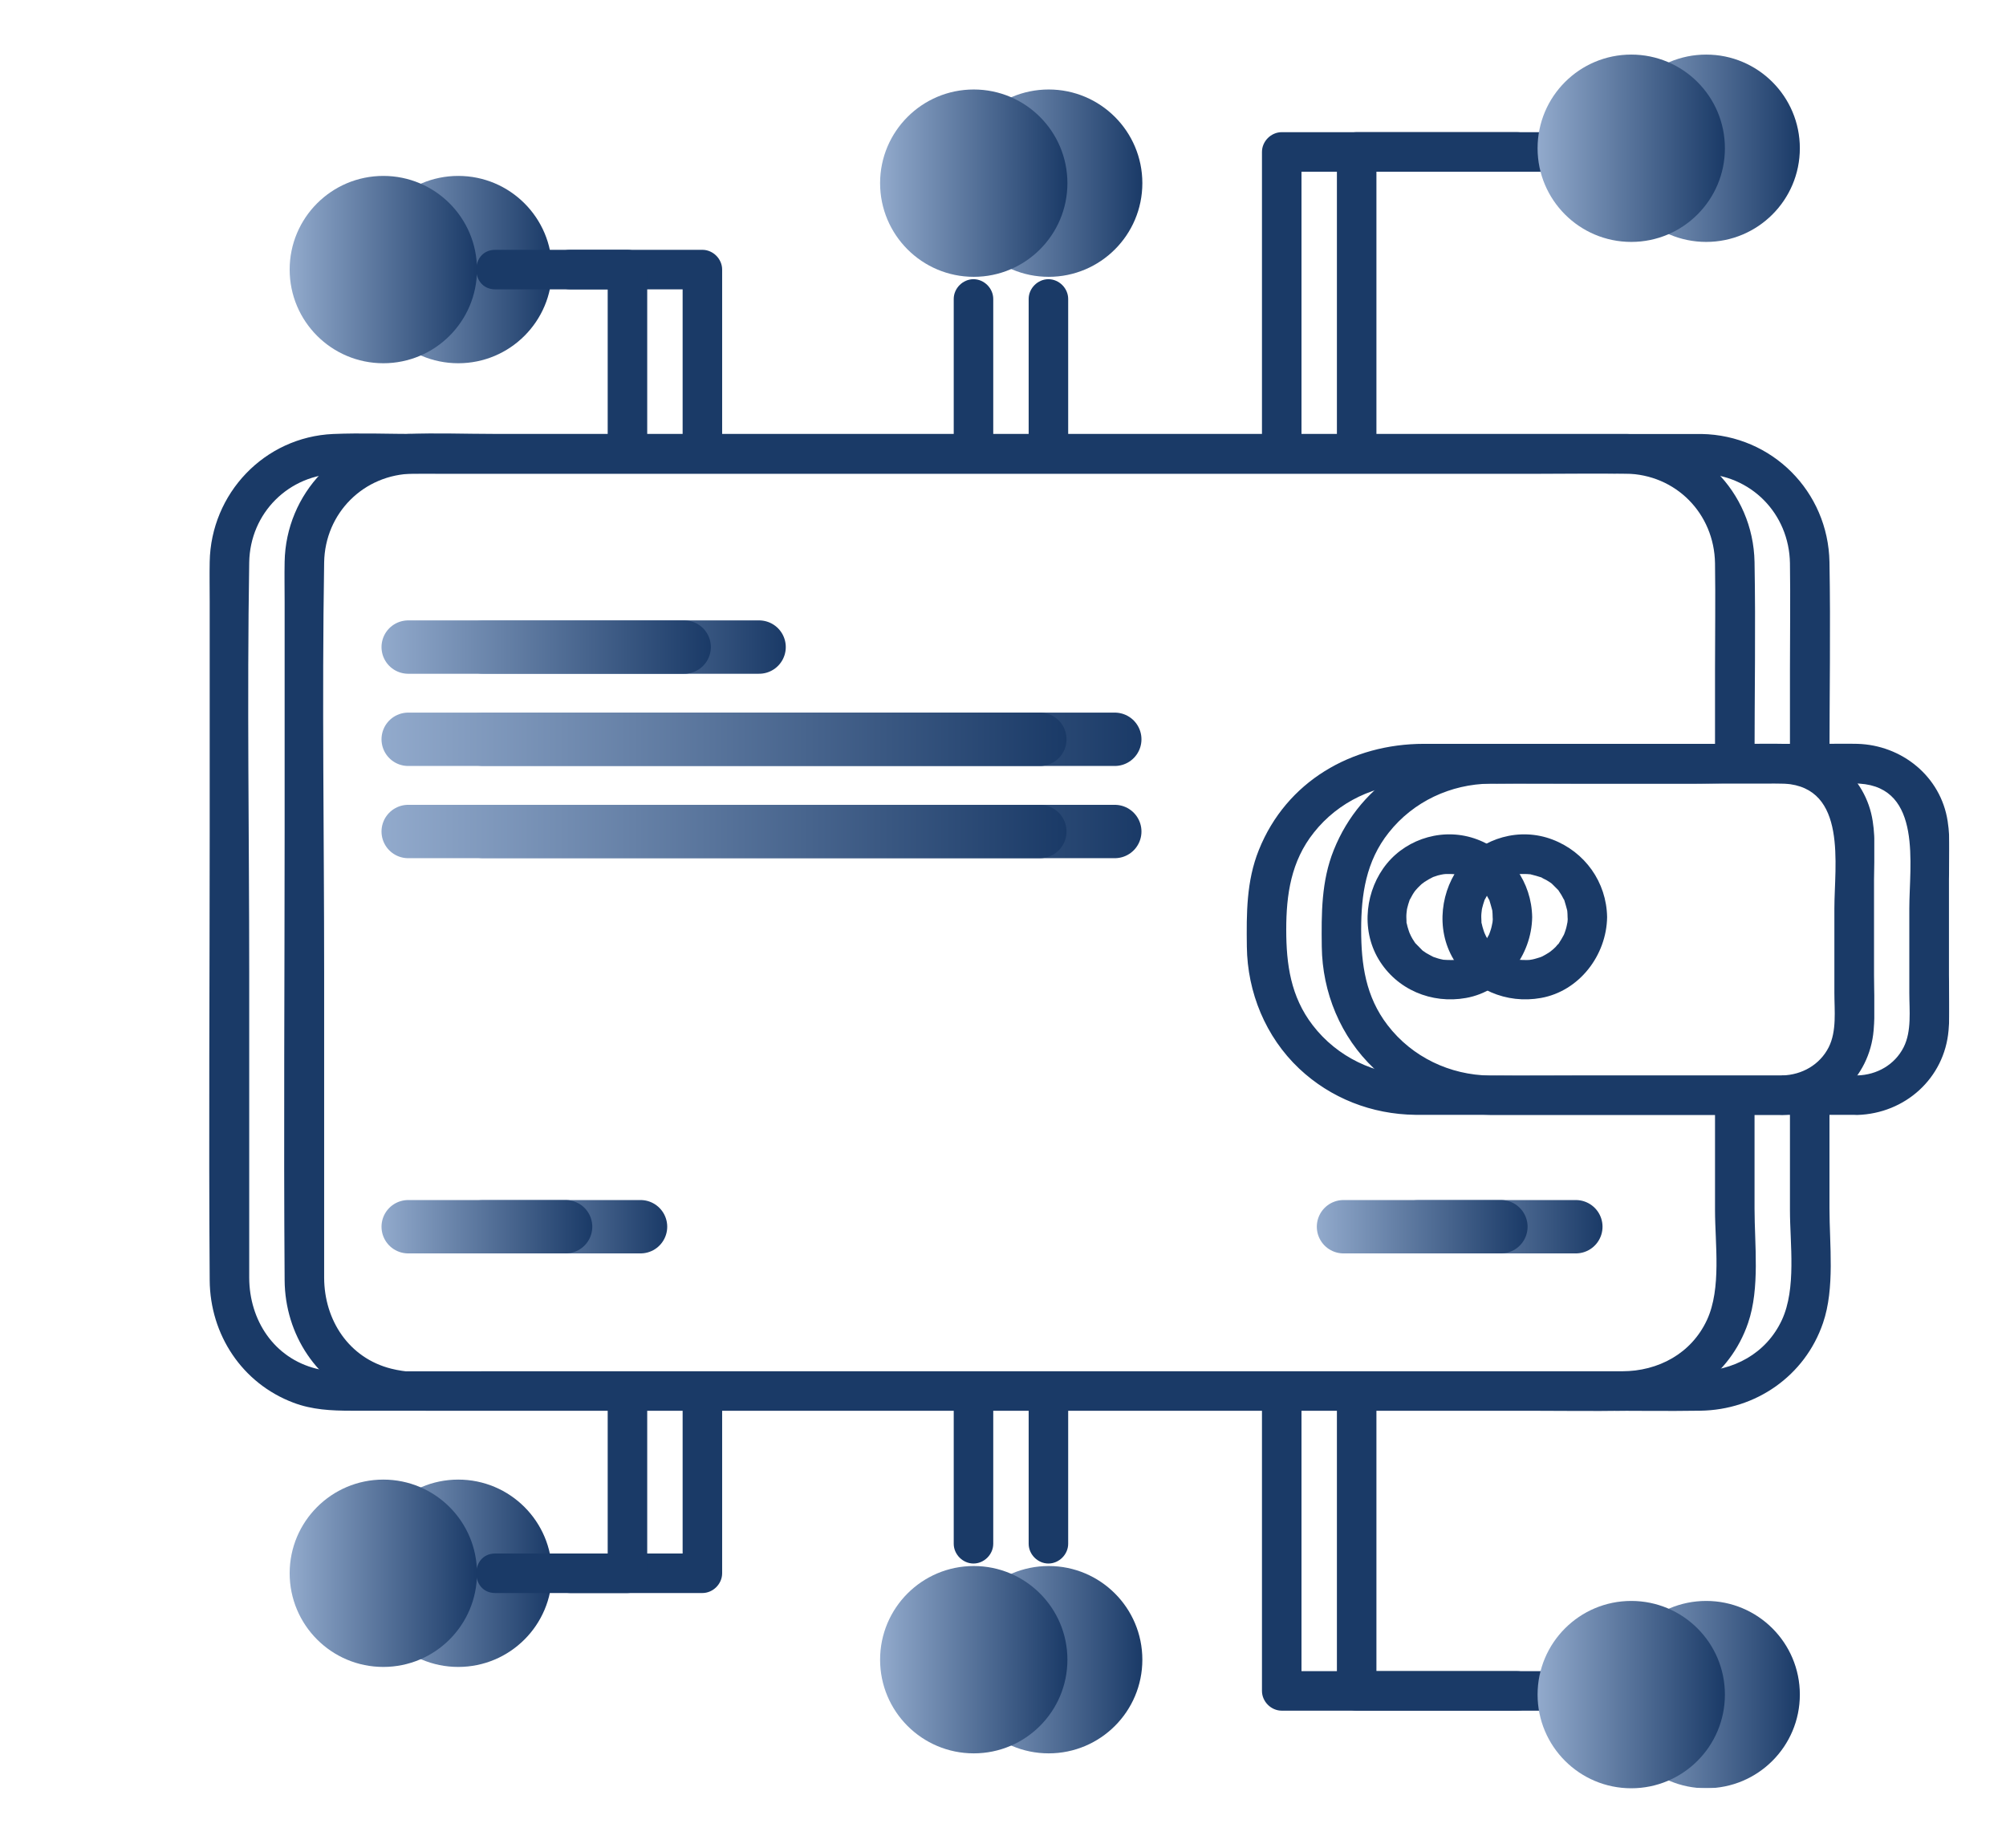 <svg width="318" height="293" viewBox="0 0 318 293" fill="none" xmlns="http://www.w3.org/2000/svg">
<g clip-path="url(#clip0_855_4927)" filter="url(#filter0_f_855_4927)">
<g filter="url(#filter1_f_855_4927)">
<path d="M283.751 175.633V191.817C283.751 197.163 284.795 204.222 282.477 209.234C279.992 214.58 274.751 217.357 269.029 217.378C267.024 217.378 264.998 217.378 262.993 217.378H76.466C71.914 217.378 66.484 218.088 62.016 216.96C55.291 215.269 51.407 209.254 51.386 202.551C51.386 199.419 51.386 196.286 51.386 193.175V154.27C51.386 132.572 51.031 110.854 51.386 89.156C51.511 81.325 57.672 75.186 65.503 75.081C66.944 75.06 68.406 75.081 69.847 75.081H255.455C260.174 75.081 264.915 74.998 269.634 75.081C277.549 75.207 283.626 81.409 283.751 89.282C283.835 94.899 283.751 100.496 283.751 106.113V120.523C283.751 124.553 290.016 124.553 290.016 120.523C290.016 110.06 290.204 99.556 290.016 89.094C289.807 77.9 280.911 68.983 269.718 68.795C268.527 68.795 267.337 68.795 266.168 68.795H78.179C73.689 68.795 69.178 68.608 64.689 68.795C53.788 69.276 45.309 78.235 45.121 89.073C45.079 91.182 45.121 93.291 45.121 95.4V132.008C45.121 155.648 44.954 179.308 45.121 202.948C45.184 211.572 50.258 219.278 58.382 222.348C61.347 223.476 64.396 223.622 67.508 223.622H254.014C259.193 223.622 264.372 223.706 269.551 223.622C278.342 223.497 286.132 218.109 288.993 209.714C290.893 204.18 290.016 197.289 290.016 191.546V175.612C290.016 171.582 283.751 171.582 283.751 175.612V175.633Z" fill="#1A3A67"/>
<path d="M166.242 43.882C174.443 43.882 181.09 37.234 181.09 29.034C181.09 20.834 174.443 14.186 166.242 14.186C158.042 14.186 151.395 20.834 151.395 29.034C151.395 37.234 158.042 43.882 166.242 43.882Z" fill="url(#paint0_linear_855_4927)"/>
<path d="M72.645 57.581C80.845 57.581 87.493 50.934 87.493 42.733C87.493 34.533 80.845 27.886 72.645 27.886C64.445 27.886 57.797 34.533 57.797 42.733C57.797 50.934 64.445 57.581 72.645 57.581Z" fill="url(#paint1_linear_855_4927)"/>
<path d="M270.471 38.348C278.671 38.348 285.319 31.7 285.319 23.5C285.319 15.3 278.671 8.652 270.471 8.652C262.271 8.652 255.623 15.3 255.623 23.5C255.623 31.7 262.271 38.348 270.471 38.348Z" fill="url(#paint2_linear_855_4927)"/>
<path d="M90.4 45.866H111.345L108.213 42.733V69.15C108.213 73.181 114.478 73.181 114.478 69.15V42.733C114.478 41.042 113.037 39.601 111.345 39.601H90.4C86.369 39.601 86.369 45.866 90.4 45.866Z" fill="#1A3A67"/>
<path d="M252.34 20.952H215.064C213.373 20.952 211.932 22.393 211.932 24.085V69.15C211.932 73.18 218.197 73.18 218.197 69.15V24.085L215.064 27.217H252.34C256.371 27.217 256.371 20.952 252.34 20.952Z" fill="#1A3A67"/>
<path d="M163.068 47.391V69.151C163.068 70.842 164.509 72.283 166.201 72.283C167.892 72.283 169.333 70.842 169.333 69.151V47.391C169.333 45.699 167.892 44.258 166.201 44.258C164.509 44.258 163.068 45.699 163.068 47.391Z" fill="#1A3A67"/>
<path d="M166.242 277.939C174.443 277.939 181.09 271.291 181.09 263.091C181.09 254.89 174.443 248.243 166.242 248.243C158.042 248.243 151.395 254.89 151.395 263.091C151.395 271.291 158.042 277.939 166.242 277.939Z" fill="url(#paint3_linear_855_4927)"/>
<path d="M72.645 264.239C80.845 264.239 87.493 257.591 87.493 249.391C87.493 241.191 80.845 234.543 72.645 234.543C64.445 234.543 57.797 241.191 57.797 249.391C57.797 257.591 64.445 264.239 72.645 264.239Z" fill="url(#paint4_linear_855_4927)"/>
<path d="M270.471 283.473C278.671 283.473 285.319 276.825 285.319 268.625C285.319 260.425 278.671 253.777 270.471 253.777C262.271 253.777 255.623 260.425 255.623 268.625C255.623 276.825 262.271 283.473 270.471 283.473Z" fill="url(#paint5_linear_855_4927)"/>
<path d="M90.4 252.524H111.345C113.037 252.524 114.478 251.083 114.478 249.391V222.974C114.478 218.944 108.213 218.944 108.213 222.974V249.391L111.345 246.259H90.4C86.369 246.259 86.369 252.524 90.4 252.524Z" fill="#1A3A67"/>
<path d="M252.34 264.907H215.064L218.197 268.04V222.974C218.197 218.944 211.932 218.944 211.932 222.974V268.04C211.932 269.731 213.373 271.172 215.064 271.172H252.34C256.371 271.172 256.371 264.907 252.34 264.907Z" fill="#1A3A67"/>
<path d="M169.333 244.714V222.954C169.333 221.262 167.892 219.822 166.201 219.822C164.509 219.822 163.068 221.262 163.068 222.954V244.714C163.068 246.406 164.509 247.847 166.201 247.847C167.892 247.847 169.333 246.406 169.333 244.714Z" fill="#1A3A67"/>
<path d="M294.403 170.496C280.098 170.496 265.814 170.496 251.509 170.496C246.393 170.496 241.297 170.558 236.181 170.496C229.854 170.412 223.86 167.572 219.976 162.518C216.488 157.987 215.778 152.87 215.778 147.357C215.778 141.844 216.53 136.519 220.164 131.966C224.048 127.059 229.958 124.302 236.202 124.219C241.381 124.156 246.581 124.219 251.76 124.219H279.555C284.588 124.219 289.746 123.926 294.779 124.219C304.782 124.845 302.673 137.166 302.673 143.995V157.381C302.673 160.179 303.069 163.437 301.775 166.006C300.355 168.804 297.515 170.391 294.445 170.475C290.414 170.6 290.414 176.865 294.445 176.74C302.004 176.51 308.248 170.934 308.896 163.312C309.146 160.43 308.958 157.485 308.958 154.583V139.401C308.958 136.373 309.23 133.178 308.75 130.17C307.664 123.07 301.482 118.1 294.424 117.912C292.649 117.87 290.853 117.912 289.057 117.912H261.178C253.326 117.912 245.474 117.912 237.601 117.912C226.157 117.912 215.799 123.864 211.435 134.744C209.451 139.672 209.472 144.83 209.534 150.051C209.618 157.318 212.521 164.377 217.825 169.389C222.837 174.108 229.352 176.635 236.223 176.719C238.061 176.74 239.898 176.719 241.736 176.719C258.86 176.719 275.984 176.719 293.108 176.719H294.424C298.454 176.719 298.454 170.454 294.424 170.454L294.403 170.496Z" fill="#1A3A67"/>
<path d="M248.522 145.373C248.522 145.645 248.522 145.916 248.48 146.209C248.438 146.814 248.48 146.313 248.48 146.188C248.396 146.626 248.313 147.065 248.167 147.482C248.083 147.733 248 147.984 247.895 148.234C247.937 148.109 248.167 147.691 247.895 148.213C247.644 148.673 247.394 149.111 247.102 149.55C246.684 150.176 247.373 149.362 247.039 149.633C246.872 149.759 246.747 149.967 246.6 150.114C246.475 150.239 246.35 150.364 246.224 150.469C246.141 150.531 245.473 151.074 246.057 150.636C245.702 150.907 245.347 151.137 244.971 151.346C244.825 151.429 244.658 151.513 244.512 151.596C244.178 151.743 244.199 151.743 244.533 151.596C244.408 151.638 244.282 151.701 244.157 151.743C243.739 151.868 243.322 152.014 242.883 152.098C242.716 152.139 242.111 152.202 242.779 152.139C242.549 152.16 242.319 152.181 242.09 152.181C241.63 152.181 241.171 152.181 240.711 152.139C240.189 152.139 241.421 152.306 240.607 152.118C240.335 152.056 240.085 152.014 239.834 151.93C239.584 151.847 239.333 151.763 239.082 151.68C238.581 151.408 238.936 151.638 239.082 151.68C238.707 151.471 238.31 151.283 237.934 151.053C237.746 150.928 237.579 150.803 237.391 150.677C236.994 150.427 237.871 151.158 237.307 150.594C236.932 150.218 236.577 149.863 236.222 149.487C236.326 149.633 236.618 149.905 236.222 149.487C236.075 149.278 235.929 149.049 235.804 148.84C235.72 148.694 235.637 148.547 235.553 148.38C235.511 148.276 235.156 147.503 235.428 148.172C235.261 147.754 235.136 147.336 235.01 146.919C234.969 146.751 234.927 146.564 234.885 146.396C234.739 145.791 234.885 146.835 234.843 146.021C234.822 145.603 234.801 145.185 234.843 144.768C234.843 144.642 234.989 143.765 234.843 144.517C234.885 144.35 234.906 144.162 234.948 143.995C235.052 143.556 235.177 143.139 235.324 142.721C235.574 141.928 235.01 143.222 235.428 142.512C235.553 142.283 235.679 142.053 235.804 141.823C235.908 141.635 236.034 141.468 236.159 141.28C236.263 141.134 236.639 140.716 236.222 141.197C236.514 140.862 236.785 140.549 237.119 140.257C237.119 140.257 237.746 139.693 237.391 140.006C237.036 140.32 237.704 139.797 237.704 139.797C238.143 139.505 238.602 139.254 239.062 139.025C238.477 139.234 238.957 139.087 239.062 139.025C239.312 138.941 239.563 138.858 239.813 138.774C239.98 138.732 240.168 138.691 240.335 138.649C240.335 138.649 241.192 138.503 240.711 138.565C240.231 138.628 241.108 138.544 241.108 138.544C241.338 138.544 241.568 138.544 241.797 138.544C242.027 138.544 242.257 138.565 242.486 138.586C243.217 138.607 242.09 138.461 242.737 138.628C243.259 138.753 243.76 138.899 244.282 139.067C245.013 139.317 244.032 138.837 244.387 139.108C244.616 139.275 244.93 139.38 245.201 139.547C245.347 139.63 245.494 139.735 245.64 139.818C245.786 139.923 245.932 140.006 246.057 140.111C245.765 139.881 245.765 139.881 246.037 140.111C246.35 140.424 246.642 140.716 246.955 141.03C247.54 141.614 246.663 140.528 247.102 141.217C247.248 141.426 247.394 141.656 247.519 141.865C247.644 142.074 247.77 142.324 247.895 142.554C248.208 143.118 247.77 142.095 248 142.763C248.167 143.285 248.292 143.786 248.438 144.308C248.48 144.454 248.501 144.914 248.438 144.287C248.48 144.663 248.501 145.018 248.501 145.394C248.522 147.023 249.921 148.61 251.633 148.527C253.346 148.443 254.786 147.148 254.766 145.394C254.682 139.839 251.257 135.036 246.078 133.073C240.899 131.11 235.073 132.823 231.732 136.895C228.39 140.967 227.534 147.232 230.416 152.056C233.298 156.88 238.832 159.177 244.282 158.195C250.359 157.109 254.682 151.429 254.766 145.373C254.786 143.744 253.304 142.157 251.633 142.241C249.963 142.324 248.522 143.619 248.501 145.373H248.522Z" fill="#1A3A67"/>
</g>
<line x1="76.587" y1="102.573" x2="120.335" y2="102.573" stroke="url(#paint6_linear_855_4927)" stroke-width="8.459" stroke-linecap="round"/>
<line x1="76.587" y1="117.191" x2="176.72" y2="117.191" stroke="url(#paint7_linear_855_4927)" stroke-width="8.459" stroke-linecap="round"/>
<line x1="76.587" y1="131.809" x2="176.72" y2="131.809" stroke="url(#paint8_linear_855_4927)" stroke-width="8.459" stroke-linecap="round"/>
<line x1="76.587" y1="194.458" x2="101.541" y2="194.458" stroke="url(#paint9_linear_855_4927)" stroke-width="8.459" stroke-linecap="round"/>
<line x1="224.856" y1="194.458" x2="249.81" y2="194.458" stroke="url(#paint10_linear_855_4927)" stroke-width="8.459" stroke-linecap="round"/>
</g>
<g clip-path="url(#clip1_855_4927)">
<path d="M271.872 175.633V191.817C271.872 197.163 272.916 204.222 270.598 209.234C268.113 214.58 262.872 217.357 257.15 217.378C255.145 217.378 253.119 217.378 251.115 217.378H64.588C60.035 217.378 54.605 218.088 50.137 216.96C43.412 215.269 39.528 209.254 39.507 202.551C39.507 199.419 39.507 196.286 39.507 193.175V154.27C39.507 132.572 39.152 110.854 39.507 89.156C39.632 81.325 45.793 75.186 53.624 75.081C55.065 75.06 56.527 75.081 57.968 75.081H243.576C248.295 75.081 253.036 74.998 257.755 75.081C265.67 75.207 271.747 81.409 271.872 89.282C271.956 94.899 271.872 100.496 271.872 106.113V120.523C271.872 124.553 278.137 124.553 278.137 120.523C278.137 110.06 278.325 99.556 278.137 89.094C277.928 77.9 269.032 68.983 257.839 68.795C256.649 68.795 255.458 68.795 254.289 68.795H66.3C61.81 68.795 57.299 68.608 52.81 68.795C41.909 69.276 33.43 78.235 33.242 89.073C33.2 91.182 33.242 93.291 33.242 95.4V132.008C33.242 155.648 33.075 179.308 33.242 202.948C33.305 211.572 38.379 219.278 46.503 222.348C49.468 223.476 52.517 223.622 55.629 223.622H242.135C247.314 223.622 252.493 223.706 257.672 223.622C266.464 223.497 274.253 218.109 277.114 209.714C279.014 204.18 278.137 197.289 278.137 191.546V175.612C278.137 171.582 271.872 171.582 271.872 175.612V175.633Z" fill="#1A3A67"/>
<path d="M154.363 43.882C162.564 43.882 169.211 37.234 169.211 29.034C169.211 20.834 162.564 14.186 154.363 14.186C146.163 14.186 139.516 20.834 139.516 29.034C139.516 37.234 146.163 43.882 154.363 43.882Z" fill="url(#paint11_linear_855_4927)"/>
<path d="M60.766 57.581C68.966 57.581 75.614 50.934 75.614 42.733C75.614 34.533 68.966 27.886 60.766 27.886C52.566 27.886 45.918 34.533 45.918 42.733C45.918 50.934 52.566 57.581 60.766 57.581Z" fill="url(#paint12_linear_855_4927)"/>
<path d="M258.592 38.348C266.792 38.348 273.44 31.7 273.44 23.5C273.44 15.3 266.792 8.652 258.592 8.652C250.392 8.652 243.744 15.3 243.744 23.5C243.744 31.7 250.392 38.348 258.592 38.348Z" fill="url(#paint13_linear_855_4927)"/>
<path d="M78.521 45.866H99.466L96.334 42.733V69.15C96.334 73.181 102.599 73.181 102.599 69.15V42.733C102.599 41.042 101.158 39.601 99.466 39.601H78.521C74.49 39.601 74.49 45.866 78.521 45.866Z" fill="#1A3A67"/>
<path d="M240.461 20.952H203.185C201.494 20.952 200.053 22.393 200.053 24.085V69.15C200.053 73.18 206.318 73.18 206.318 69.15V24.085L203.185 27.217H240.461C244.492 27.217 244.492 20.952 240.461 20.952Z" fill="#1A3A67"/>
<path d="M151.189 47.391V69.151C151.189 70.842 152.63 72.283 154.322 72.283C156.013 72.283 157.454 70.842 157.454 69.151V47.391C157.454 45.699 156.013 44.258 154.322 44.258C152.63 44.258 151.189 45.699 151.189 47.391Z" fill="#1A3A67"/>
<path d="M154.363 277.939C162.564 277.939 169.211 271.291 169.211 263.091C169.211 254.89 162.564 248.243 154.363 248.243C146.163 248.243 139.516 254.89 139.516 263.091C139.516 271.291 146.163 277.939 154.363 277.939Z" fill="url(#paint14_linear_855_4927)"/>
<path d="M60.766 264.239C68.966 264.239 75.614 257.591 75.614 249.391C75.614 241.191 68.966 234.543 60.766 234.543C52.566 234.543 45.918 241.191 45.918 249.391C45.918 257.591 52.566 264.239 60.766 264.239Z" fill="url(#paint15_linear_855_4927)"/>
<path d="M258.592 283.473C266.792 283.473 273.44 276.825 273.44 268.625C273.44 260.425 266.792 253.777 258.592 253.777C250.392 253.777 243.744 260.425 243.744 268.625C243.744 276.825 250.392 283.473 258.592 283.473Z" fill="url(#paint16_linear_855_4927)"/>
<path d="M78.521 252.524H99.466C101.158 252.524 102.599 251.083 102.599 249.391V222.974C102.599 218.944 96.334 218.944 96.334 222.974V249.391L99.466 246.259H78.521C74.49 246.259 74.49 252.524 78.521 252.524Z" fill="#1A3A67"/>
<path d="M240.461 264.907H203.185L206.318 268.04V222.974C206.318 218.944 200.053 218.944 200.053 222.974V268.04C200.053 269.731 201.494 271.172 203.185 271.172H240.461C244.492 271.172 244.492 264.907 240.461 264.907Z" fill="#1A3A67"/>
<path d="M157.454 244.714V222.954C157.454 221.262 156.013 219.822 154.322 219.822C152.63 219.822 151.189 221.262 151.189 222.954V244.714C151.189 246.406 152.63 247.847 154.322 247.847C156.013 247.847 157.454 246.406 157.454 244.714Z" fill="#1A3A67"/>
<path d="M282.524 170.496C268.219 170.496 253.935 170.496 239.63 170.496C234.514 170.496 229.419 170.558 224.302 170.496C217.975 170.412 211.981 167.572 208.097 162.518C204.61 157.987 203.9 152.87 203.9 147.357C203.9 141.844 204.651 136.519 208.285 131.966C212.169 127.059 218.079 124.302 224.323 124.219C229.502 124.156 234.702 124.219 239.881 124.219H267.676C272.709 124.219 277.867 123.926 282.9 124.219C292.903 124.845 290.794 137.166 290.794 143.995V157.381C290.794 160.179 291.191 163.437 289.896 166.006C288.476 168.804 285.636 170.391 282.566 170.475C278.535 170.6 278.535 176.865 282.566 176.74C290.125 176.51 296.369 170.934 297.017 163.312C297.267 160.43 297.079 157.485 297.079 154.583V139.401C297.079 136.373 297.351 133.178 296.871 130.17C295.785 123.07 289.603 118.1 282.545 117.912C280.77 117.87 278.974 117.912 277.178 117.912H249.299C241.447 117.912 233.595 117.912 225.722 117.912C214.278 117.912 203.92 123.864 199.556 134.744C197.572 139.672 197.593 144.83 197.656 150.051C197.739 157.318 200.642 164.377 205.946 169.389C210.958 174.108 217.474 176.635 224.344 176.719C226.182 176.74 228.019 176.719 229.857 176.719C246.981 176.719 264.105 176.719 281.229 176.719H282.545C286.575 176.719 286.575 170.454 282.545 170.454L282.524 170.496Z" fill="#1A3A67"/>
<path d="M236.643 145.373C236.643 145.645 236.643 145.916 236.601 146.209C236.559 146.814 236.601 146.313 236.601 146.188C236.517 146.626 236.434 147.065 236.288 147.482C236.204 147.733 236.121 147.984 236.016 148.234C236.058 148.109 236.288 147.691 236.016 148.213C235.766 148.673 235.515 149.111 235.223 149.55C234.805 150.176 235.494 149.362 235.16 149.633C234.993 149.759 234.868 149.967 234.721 150.114C234.596 150.239 234.471 150.364 234.346 150.469C234.262 150.531 233.594 151.074 234.178 150.636C233.823 150.907 233.468 151.137 233.093 151.346C232.946 151.429 232.779 151.513 232.633 151.596C232.299 151.743 232.32 151.743 232.654 151.596C232.529 151.638 232.403 151.701 232.278 151.743C231.86 151.868 231.443 152.014 231.004 152.098C230.837 152.139 230.232 152.202 230.9 152.139C230.67 152.16 230.44 152.181 230.211 152.181C229.751 152.181 229.292 152.181 228.832 152.139C228.31 152.139 229.542 152.306 228.728 152.118C228.457 152.056 228.206 152.014 227.955 151.93C227.705 151.847 227.454 151.763 227.204 151.68C226.702 151.408 227.057 151.638 227.204 151.68C226.828 151.471 226.431 151.283 226.055 151.053C225.867 150.928 225.7 150.803 225.512 150.677C225.115 150.427 225.992 151.158 225.429 150.594C225.053 150.218 224.698 149.863 224.343 149.487C224.447 149.633 224.739 149.905 224.343 149.487C224.196 149.278 224.05 149.049 223.925 148.84C223.841 148.694 223.758 148.547 223.674 148.38C223.633 148.276 223.278 147.503 223.549 148.172C223.382 147.754 223.257 147.336 223.131 146.919C223.09 146.751 223.048 146.564 223.006 146.396C222.86 145.791 223.006 146.835 222.964 146.021C222.943 145.603 222.923 145.185 222.964 144.768C222.964 144.642 223.11 143.765 222.964 144.517C223.006 144.35 223.027 144.162 223.069 143.995C223.173 143.556 223.298 143.139 223.445 142.721C223.695 141.928 223.131 143.222 223.549 142.512C223.674 142.283 223.8 142.053 223.925 141.823C224.029 141.635 224.155 141.468 224.28 141.28C224.384 141.134 224.76 140.716 224.343 141.197C224.635 140.862 224.906 140.549 225.241 140.257C225.241 140.257 225.867 139.693 225.512 140.006C225.157 140.32 225.825 139.797 225.825 139.797C226.264 139.505 226.723 139.254 227.183 139.025C226.598 139.234 227.078 139.087 227.183 139.025C227.433 138.941 227.684 138.858 227.934 138.774C228.102 138.732 228.289 138.691 228.457 138.649C228.457 138.649 229.313 138.503 228.832 138.565C228.352 138.628 229.229 138.544 229.229 138.544C229.459 138.544 229.689 138.544 229.918 138.544C230.148 138.544 230.378 138.565 230.607 138.586C231.338 138.607 230.211 138.461 230.858 138.628C231.38 138.753 231.881 138.899 232.403 139.067C233.134 139.317 232.153 138.837 232.508 139.108C232.738 139.275 233.051 139.38 233.322 139.547C233.468 139.63 233.615 139.735 233.761 139.818C233.907 139.923 234.053 140.006 234.178 140.111C233.886 139.881 233.886 139.881 234.158 140.111C234.471 140.424 234.763 140.716 235.076 141.03C235.661 141.614 234.784 140.528 235.223 141.217C235.369 141.426 235.515 141.656 235.64 141.865C235.766 142.074 235.891 142.324 236.016 142.554C236.329 143.118 235.891 142.095 236.121 142.763C236.288 143.285 236.413 143.786 236.559 144.308C236.601 144.454 236.622 144.914 236.559 144.287C236.601 144.663 236.622 145.018 236.622 145.394C236.643 147.023 238.042 148.61 239.754 148.527C241.467 148.443 242.908 147.148 242.887 145.394C242.803 139.839 239.378 135.036 234.199 133.073C229.02 131.11 223.194 132.823 219.853 136.895C216.511 140.967 215.655 147.232 218.537 152.056C221.419 156.88 226.953 159.177 232.403 158.195C238.48 157.109 242.803 151.429 242.887 145.373C242.908 143.744 241.425 142.157 239.754 142.241C238.084 142.324 236.643 143.619 236.622 145.373H236.643Z" fill="#1A3A67"/>
<line x1="64.708" y1="102.573" x2="108.457" y2="102.573" stroke="url(#paint17_linear_855_4927)" stroke-width="8.459" stroke-linecap="round"/>
<line x1="64.708" y1="117.191" x2="164.841" y2="117.191" stroke="url(#paint18_linear_855_4927)" stroke-width="8.459" stroke-linecap="round"/>
<line x1="64.708" y1="131.809" x2="164.841" y2="131.809" stroke="url(#paint19_linear_855_4927)" stroke-width="8.459" stroke-linecap="round"/>
<line x1="64.708" y1="194.458" x2="89.662" y2="194.458" stroke="url(#paint20_linear_855_4927)" stroke-width="8.459" stroke-linecap="round"/>
<line x1="212.976" y1="194.458" x2="237.929" y2="194.458" stroke="url(#paint21_linear_855_4927)" stroke-width="8.459" stroke-linecap="round"/>
</g>
<defs>
<filter id="filter0_f_855_4927" x="3.298" y="0.074" width="314.28" height="291.956" filterUnits="userSpaceOnUse" color-interpolation-filters="sRGB">
<feFlood flood-opacity="0" result="BackgroundImageFix"/>
<feBlend mode="normal" in="SourceGraphic" in2="BackgroundImageFix" result="shape"/>
<feGaussianBlur stdDeviation="4.289" result="effect1_foregroundBlur_855_4927"/>
</filter>
<filter id="filter1_f_855_4927" x="36.468" y="0.074" width="281.145" height="291.977" filterUnits="userSpaceOnUse" color-interpolation-filters="sRGB">
<feFlood flood-opacity="0" result="BackgroundImageFix"/>
<feBlend mode="normal" in="SourceGraphic" in2="BackgroundImageFix" result="shape"/>
<feGaussianBlur stdDeviation="4.289" result="effect1_foregroundBlur_855_4927"/>
</filter>
<linearGradient id="paint0_linear_855_4927" x1="151.415" y1="29.034" x2="181.09" y2="29.034" gradientUnits="userSpaceOnUse">
<stop stop-color="#92AACC"/>
<stop offset="1" stop-color="#1A3A67"/>
</linearGradient>
<linearGradient id="paint1_linear_855_4927" x1="57.797" y1="42.733" x2="87.472" y2="42.733" gradientUnits="userSpaceOnUse">
<stop stop-color="#92AACC"/>
<stop offset="1" stop-color="#1A3A67"/>
</linearGradient>
<linearGradient id="paint2_linear_855_4927" x1="255.623" y1="23.5" x2="285.319" y2="23.5" gradientUnits="userSpaceOnUse">
<stop stop-color="#92AACC"/>
<stop offset="1" stop-color="#1A3A67"/>
</linearGradient>
<linearGradient id="paint3_linear_855_4927" x1="151.415" y1="263.091" x2="181.09" y2="263.091" gradientUnits="userSpaceOnUse">
<stop stop-color="#92AACC"/>
<stop offset="1" stop-color="#1A3A67"/>
</linearGradient>
<linearGradient id="paint4_linear_855_4927" x1="57.797" y1="249.391" x2="87.472" y2="249.391" gradientUnits="userSpaceOnUse">
<stop stop-color="#92AACC"/>
<stop offset="1" stop-color="#1A3A67"/>
</linearGradient>
<linearGradient id="paint5_linear_855_4927" x1="255.623" y1="268.625" x2="285.319" y2="268.625" gradientUnits="userSpaceOnUse">
<stop stop-color="#92AACC"/>
<stop offset="1" stop-color="#1A3A67"/>
</linearGradient>
<linearGradient id="paint6_linear_855_4927" x1="72.357" y1="107.302" x2="124.565" y2="107.302" gradientUnits="userSpaceOnUse">
<stop stop-color="#92AACC"/>
<stop offset="1" stop-color="#1A3A67"/>
</linearGradient>
<linearGradient id="paint7_linear_855_4927" x1="72.357" y1="121.92" x2="180.949" y2="121.92" gradientUnits="userSpaceOnUse">
<stop stop-color="#92AACC"/>
<stop offset="1" stop-color="#1A3A67"/>
</linearGradient>
<linearGradient id="paint8_linear_855_4927" x1="72.357" y1="136.539" x2="180.949" y2="136.539" gradientUnits="userSpaceOnUse">
<stop stop-color="#92AACC"/>
<stop offset="1" stop-color="#1A3A67"/>
</linearGradient>
<linearGradient id="paint9_linear_855_4927" x1="72.357" y1="199.188" x2="105.77" y2="199.188" gradientUnits="userSpaceOnUse">
<stop stop-color="#92AACC"/>
<stop offset="1" stop-color="#1A3A67"/>
</linearGradient>
<linearGradient id="paint10_linear_855_4927" x1="220.627" y1="199.188" x2="254.04" y2="199.188" gradientUnits="userSpaceOnUse">
<stop stop-color="#92AACC"/>
<stop offset="1" stop-color="#1A3A67"/>
</linearGradient>
<linearGradient id="paint11_linear_855_4927" x1="139.537" y1="29.034" x2="169.211" y2="29.034" gradientUnits="userSpaceOnUse">
<stop stop-color="#92AACC"/>
<stop offset="1" stop-color="#1A3A67"/>
</linearGradient>
<linearGradient id="paint12_linear_855_4927" x1="45.918" y1="42.733" x2="75.593" y2="42.733" gradientUnits="userSpaceOnUse">
<stop stop-color="#92AACC"/>
<stop offset="1" stop-color="#1A3A67"/>
</linearGradient>
<linearGradient id="paint13_linear_855_4927" x1="243.744" y1="23.5" x2="273.44" y2="23.5" gradientUnits="userSpaceOnUse">
<stop stop-color="#92AACC"/>
<stop offset="1" stop-color="#1A3A67"/>
</linearGradient>
<linearGradient id="paint14_linear_855_4927" x1="139.537" y1="263.091" x2="169.211" y2="263.091" gradientUnits="userSpaceOnUse">
<stop stop-color="#92AACC"/>
<stop offset="1" stop-color="#1A3A67"/>
</linearGradient>
<linearGradient id="paint15_linear_855_4927" x1="45.918" y1="249.391" x2="75.593" y2="249.391" gradientUnits="userSpaceOnUse">
<stop stop-color="#92AACC"/>
<stop offset="1" stop-color="#1A3A67"/>
</linearGradient>
<linearGradient id="paint16_linear_855_4927" x1="243.744" y1="268.625" x2="273.44" y2="268.625" gradientUnits="userSpaceOnUse">
<stop stop-color="#92AACC"/>
<stop offset="1" stop-color="#1A3A67"/>
</linearGradient>
<linearGradient id="paint17_linear_855_4927" x1="60.478" y1="107.302" x2="112.686" y2="107.302" gradientUnits="userSpaceOnUse">
<stop stop-color="#92AACC"/>
<stop offset="1" stop-color="#1A3A67"/>
</linearGradient>
<linearGradient id="paint18_linear_855_4927" x1="60.478" y1="121.92" x2="169.07" y2="121.92" gradientUnits="userSpaceOnUse">
<stop stop-color="#92AACC"/>
<stop offset="1" stop-color="#1A3A67"/>
</linearGradient>
<linearGradient id="paint19_linear_855_4927" x1="60.478" y1="136.539" x2="169.07" y2="136.539" gradientUnits="userSpaceOnUse">
<stop stop-color="#92AACC"/>
<stop offset="1" stop-color="#1A3A67"/>
</linearGradient>
<linearGradient id="paint20_linear_855_4927" x1="60.478" y1="199.188" x2="93.891" y2="199.188" gradientUnits="userSpaceOnUse">
<stop stop-color="#92AACC"/>
<stop offset="1" stop-color="#1A3A67"/>
</linearGradient>
<linearGradient id="paint21_linear_855_4927" x1="208.746" y1="199.188" x2="242.159" y2="199.188" gradientUnits="userSpaceOnUse">
<stop stop-color="#92AACC"/>
<stop offset="1" stop-color="#1A3A67"/>
</linearGradient>
<clipPath id="clip0_855_4927">
<rect width="297.123" height="274.799" fill="white" transform="translate(11.877 8.652)"/>
</clipPath>
<clipPath id="clip1_855_4927">
<rect width="297.123" height="274.799" fill="white" transform="translate(-0.002 8.652)"/>
</clipPath>
</defs>
</svg>
